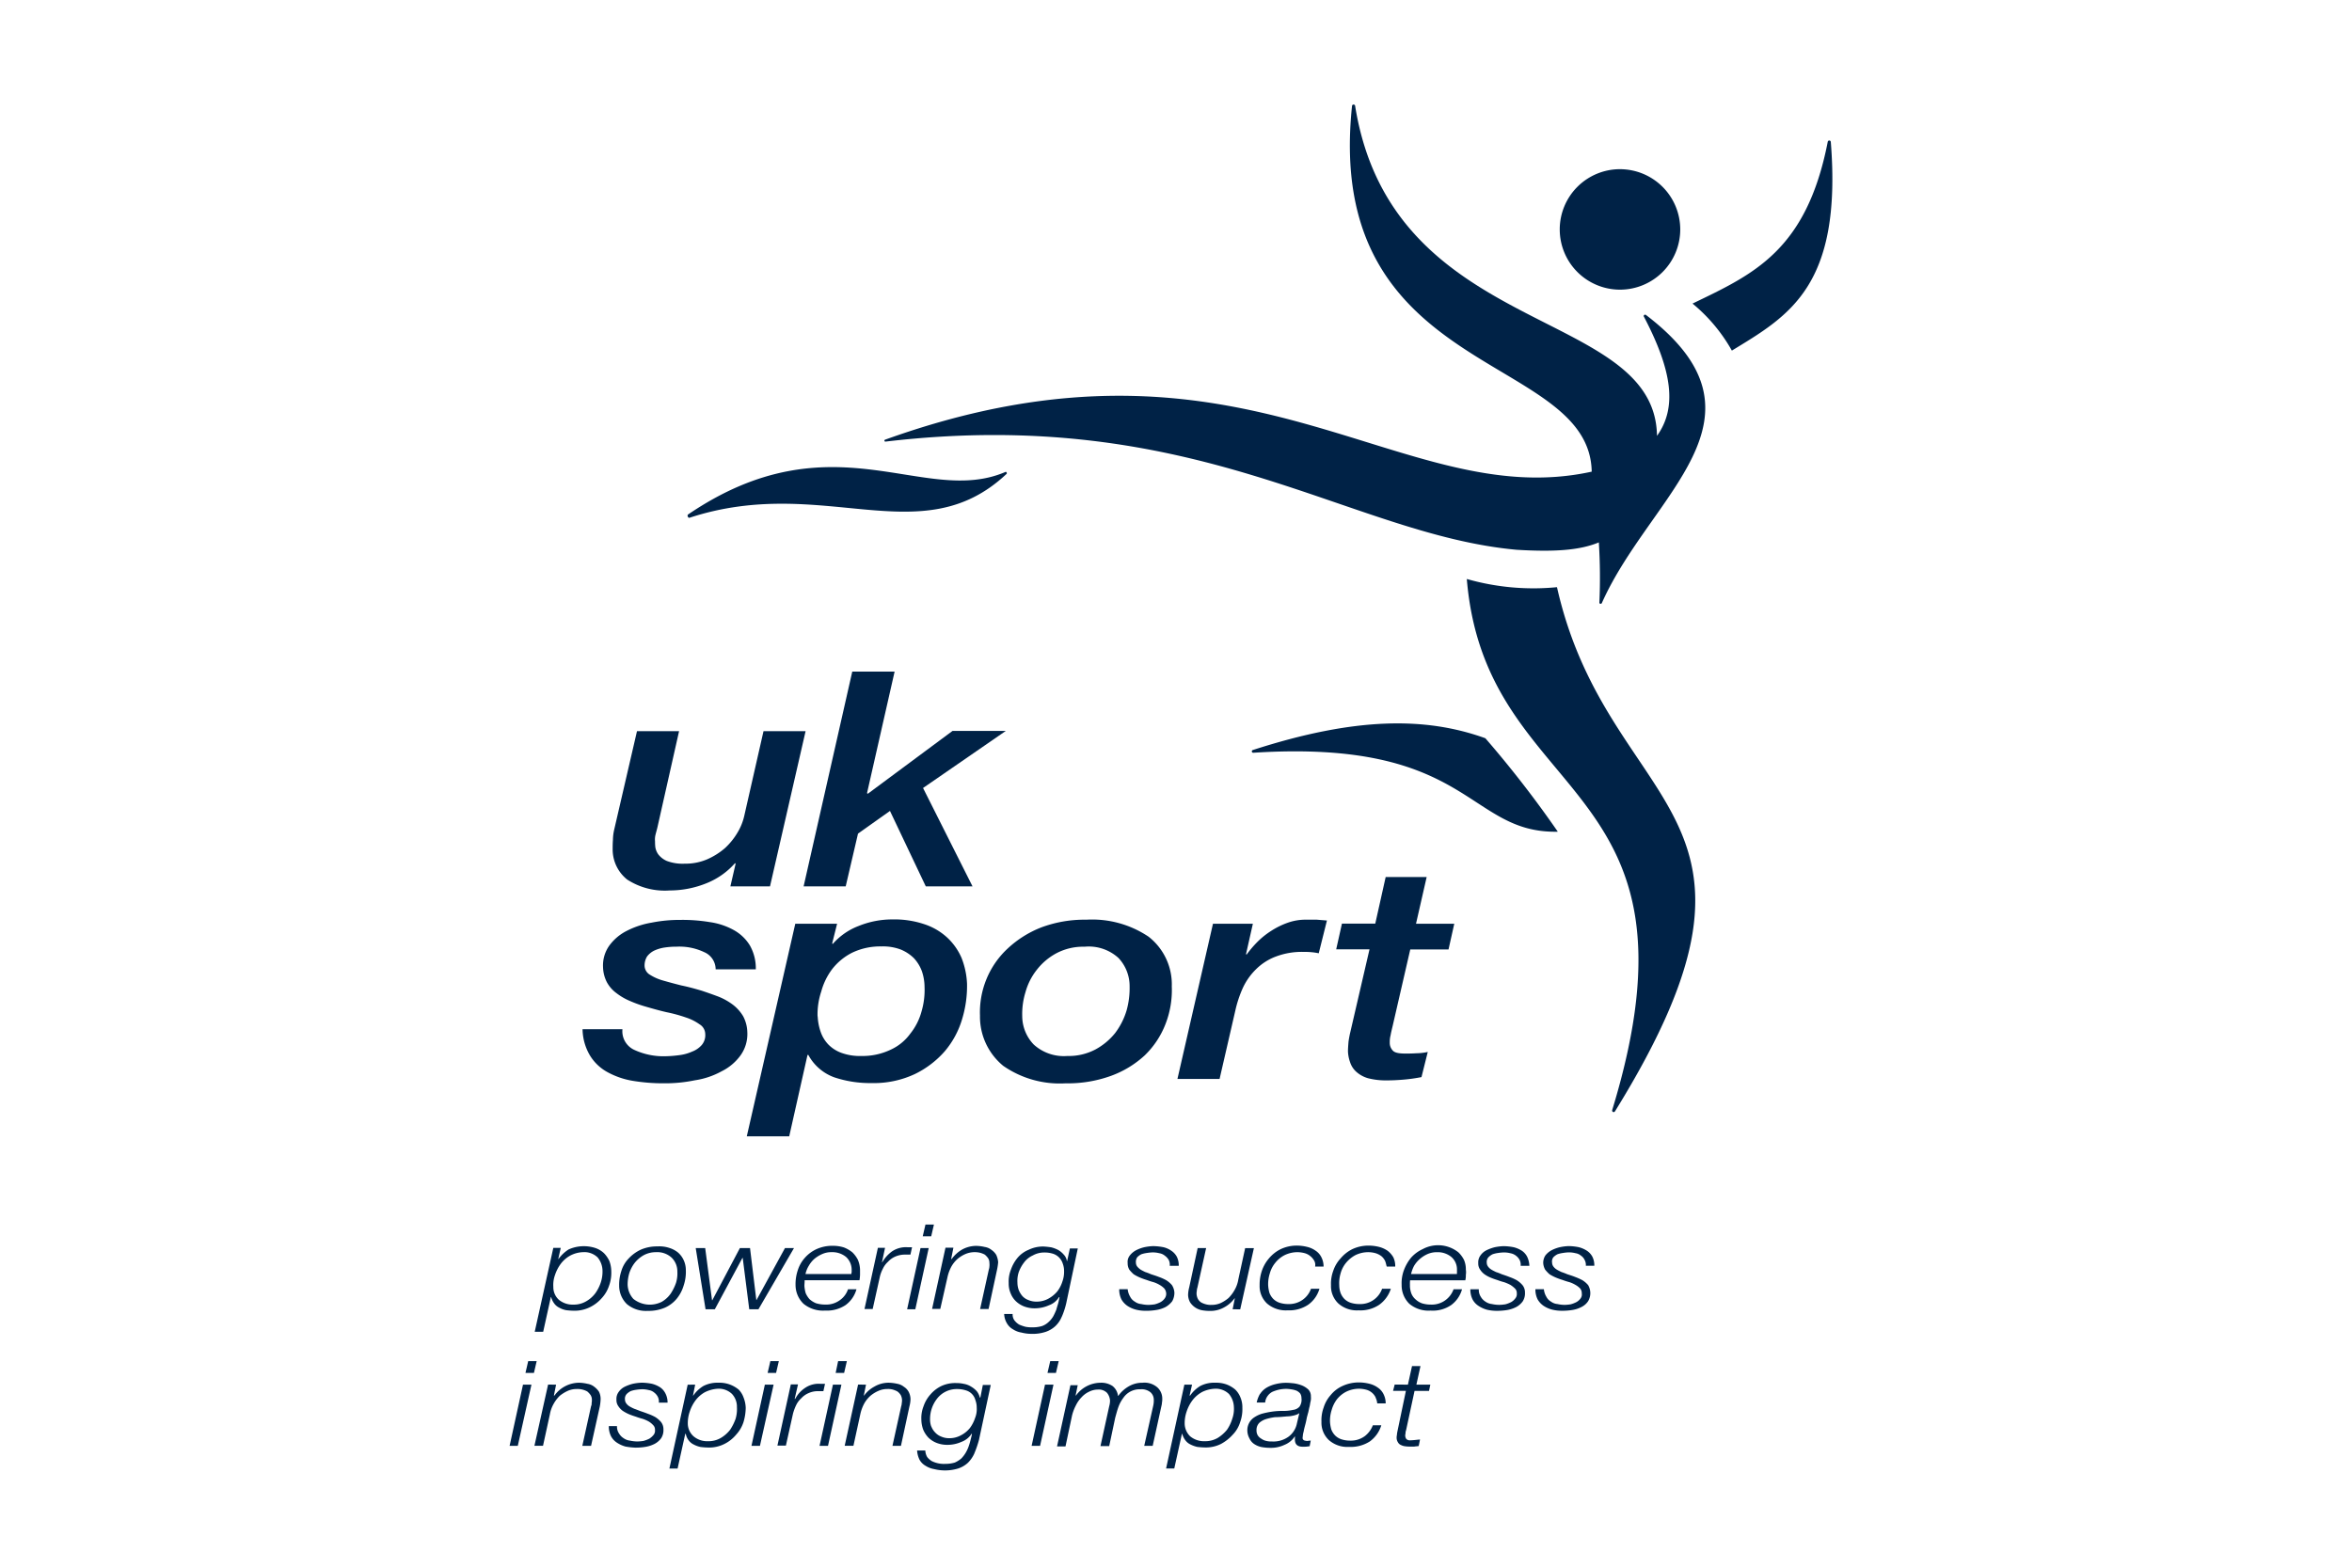 <?xml version="1.0" encoding="UTF-8"?>
<svg xmlns="http://www.w3.org/2000/svg" width="180" height="120" viewBox="0 0 180 120">
  <g id="uksport" transform="translate(-6394 -3943)">
    <rect id="Rectangle_1426" data-name="Rectangle 1426" width="180" height="120" transform="translate(6394 3943)" fill="none"></rect>
    <g id="uk-sport-logo-vector-2022" transform="translate(6354.6 3879.175)">
      <path id="Path_1050" data-name="Path 1050" d="M196.027,97.186h0c1.548-2.154,1.171-4.977-1-9.118-.063-.1.063-.209.167-.125,10.289,7.863.335,13.677-3.388,22.042-.042.1-.209.063-.188-.042a42.812,42.812,0,0,0-.042-4.6c-1.506.627-3.492.732-6.295.565-12.84-1.171-24.384-11.1-48.287-8.281a.076.076,0,0,1-.042-.146c27.667-9.954,39.315,5.688,54.079,2.447-.167-9.139-20.557-7.131-18.34-28.023a.124.124,0,0,1,.23,0C175.763,89.783,195.881,87.253,196.027,97.186Zm-74.051,6.274h0c10.268-3.367,17.713,2.823,24.279-3.367.042-.063-.021-.167-.084-.146-6.253,2.7-13.217-4.266-24.3,3.262C121.788,103.272,121.872,103.481,121.976,103.46Zm6.169,28.211h-3.032l.4-1.736-.042-.042a5.767,5.767,0,0,1-2.154,1.527,7.5,7.5,0,0,1-2.844.565,5.3,5.3,0,0,1-3.262-.836,2.948,2.948,0,0,1-1.108-2.3c0-.209,0-.46.021-.732a3.713,3.713,0,0,1,.084-.732l1.757-7.591h3.221l-1.652,7.34c-.042.188-.1.376-.146.565a1.478,1.478,0,0,0-.042.523,3.918,3.918,0,0,0,.021.439,1.3,1.3,0,0,0,.23.565,1.664,1.664,0,0,0,.648.5,3.41,3.41,0,0,0,1.38.209,4.183,4.183,0,0,0,1.715-.335,5.347,5.347,0,0,0,1.359-.857,5.237,5.237,0,0,0,.962-1.192,4.331,4.331,0,0,0,.523-1.317l1.464-6.441h3.221Zm6.295-16.437h3.241l-2.112,9.306.063.042,6.483-4.81h4.078l-6.336,4.371,3.785,7.528h-3.576l-2.74-5.772-2.447,1.736-.941,4.036h-3.221Z" transform="translate(-29.816 0)" fill="#002246"></path>
      <path id="Path_1051" data-name="Path 1051" d="M82.311,169.776h0l-.188.837h.021a2.818,2.818,0,0,1,.774-.732,2.848,2.848,0,0,1,2.07-.1,1.8,1.8,0,0,1,.648.4,2.227,2.227,0,0,1,.4.586,2.338,2.338,0,0,1,.146.795,2.876,2.876,0,0,1-.167,1.087,2.6,2.6,0,0,1-.565.962,2.875,2.875,0,0,1-.9.69,2.646,2.646,0,0,1-1.213.272,5.519,5.519,0,0,1-.606-.042,1.7,1.7,0,0,1-.523-.188,1.034,1.034,0,0,1-.4-.335,1.47,1.47,0,0,1-.23-.481h-.021l-.586,2.656h-.648l1.422-6.42h.565Zm.711.586h0a2.3,2.3,0,0,0-.711.627,3.021,3.021,0,0,0-.439.857,2.234,2.234,0,0,0-.125.9,1.3,1.3,0,0,0,.418.983,1.646,1.646,0,0,0,1.108.376,1.856,1.856,0,0,0,.983-.251,2.3,2.3,0,0,0,.711-.627,3.135,3.135,0,0,0,.418-.837,2.672,2.672,0,0,0,.125-.9,1.641,1.641,0,0,0-.376-1,1.455,1.455,0,0,0-1.108-.4A2.238,2.238,0,0,0,83.022,170.362Zm7.57-.606h0a1.967,1.967,0,0,1,.69.356,1.727,1.727,0,0,1,.439.586,1.829,1.829,0,0,1,.167.774,3.246,3.246,0,0,1-.167,1.171,2.876,2.876,0,0,1-.523,1,2.467,2.467,0,0,1-.9.69,3.151,3.151,0,0,1-1.317.251,2.264,2.264,0,0,1-1.61-.523,1.969,1.969,0,0,1-.586-1.422,3.317,3.317,0,0,1,.167-1.108,2.348,2.348,0,0,1,.565-.962,2.98,2.98,0,0,1,.92-.669,3.086,3.086,0,0,1,1.276-.251A2.417,2.417,0,0,1,90.592,169.755Zm-.523,4.12h0a2.141,2.141,0,0,0,.669-.627,3.687,3.687,0,0,0,.4-.816,2.473,2.473,0,0,0,.1-.857,1.465,1.465,0,0,0-.439-1.067,1.619,1.619,0,0,0-1.192-.418,1.958,1.958,0,0,0-.941.23,2.383,2.383,0,0,0-.69.586,2.622,2.622,0,0,0-.418.795,3.151,3.151,0,0,0-.125.857,1.7,1.7,0,0,0,.439,1.108,2.023,2.023,0,0,0,2.2.209Zm3.3-4.1h0l.523,3.994h.021l2.112-3.994H96.8l.481,3.973H97.3l2.175-3.973h.69l-2.719,4.684H96.74l-.5-3.932h-.021l-2.112,3.932h-.711l-.753-4.684Zm7.591,2.865h0a2.636,2.636,0,0,0,.1.586,1.727,1.727,0,0,0,.293.46,1.709,1.709,0,0,0,.5.314,2.425,2.425,0,0,0,.711.1,1.748,1.748,0,0,0,1.108-.335,1.656,1.656,0,0,0,.627-.837h.648a2.24,2.24,0,0,1-.837,1.213,2.578,2.578,0,0,1-1.568.418,2.34,2.34,0,0,1-1.652-.523,2,2,0,0,1-.606-1.443,3.317,3.317,0,0,1,.167-1.108,2.6,2.6,0,0,1,.544-.962,2.666,2.666,0,0,1,.9-.669,2.89,2.89,0,0,1,1.234-.251,2.737,2.737,0,0,1,.857.125,2.406,2.406,0,0,1,.648.376,2.2,2.2,0,0,1,.418.565,2.1,2.1,0,0,1,.167.753v.4a3.142,3.142,0,0,1-.042.418h-4.2C100.985,172.39,100.964,172.495,100.964,172.641Zm3.618-1.046h0v-.167a1.332,1.332,0,0,0-.418-.962,1.646,1.646,0,0,0-1.108-.376,1.7,1.7,0,0,0-.732.146,2.484,2.484,0,0,0-.606.376,2.092,2.092,0,0,0-.418.523,1.972,1.972,0,0,0-.251.627h3.513A.519.519,0,0,1,104.582,171.6Zm2.551-1.819h0l-.23,1.087h.021a2.663,2.663,0,0,1,.753-.836,1.888,1.888,0,0,1,1.171-.314h.356l-.125.565H108.7a1.826,1.826,0,0,0-.774.146,1.615,1.615,0,0,0-.565.4,1.656,1.656,0,0,0-.4.544,2.537,2.537,0,0,0-.23.627l-.544,2.447h-.627l1.025-4.684h.544Zm3.346,0h0l-1.025,4.684h-.627l1.025-4.684Zm.4-1.8h0l-.209.9h-.648l.209-.9Zm1.485,1.8h0l-.167.837h.042a2.556,2.556,0,0,1,.774-.711,2.25,2.25,0,0,1,1.108-.293,3.044,3.044,0,0,1,.648.084,1.086,1.086,0,0,1,.523.23,1.216,1.216,0,0,1,.355.376,1.6,1.6,0,0,1,.146.565,4.591,4.591,0,0,1-.084.565l-.648,3.011h-.648l.669-3.032a.752.752,0,0,0,.042-.23,1,1,0,0,0,0-.251.669.669,0,0,0-.1-.376,1.55,1.55,0,0,0-.251-.272,1.572,1.572,0,0,0-.376-.146,1.823,1.823,0,0,0-1.108.1,2.485,2.485,0,0,0-.606.376,2.282,2.282,0,0,0-.481.606,3.129,3.129,0,0,0-.293.816l-.544,2.4h-.627l1.025-4.684h.606Zm8.3,5.249h0a2.071,2.071,0,0,1-.5.732,2.046,2.046,0,0,1-.753.439,3.125,3.125,0,0,1-1.067.146,3.008,3.008,0,0,1-.774-.1,1.618,1.618,0,0,1-.648-.251,1.215,1.215,0,0,1-.46-.46,1.5,1.5,0,0,1-.209-.711h.648a.756.756,0,0,0,.146.5,1.281,1.281,0,0,0,.356.314,3.258,3.258,0,0,0,.481.167,2.478,2.478,0,0,0,.565.042,2.425,2.425,0,0,0,.711-.1,1.473,1.473,0,0,0,.5-.314,1.82,1.82,0,0,0,.356-.439,5.35,5.35,0,0,0,.23-.5c.042-.167.1-.335.146-.5s.063-.314.1-.439l-.042-.021a1.466,1.466,0,0,1-.774.627,2.619,2.619,0,0,1-1.046.23,2.237,2.237,0,0,1-.857-.146,1.9,1.9,0,0,1-.627-.4,1.7,1.7,0,0,1-.4-.606,1.891,1.891,0,0,1-.146-.774,2.458,2.458,0,0,1,.167-1.025,2.924,2.924,0,0,1,.5-.9,2.178,2.178,0,0,1,.857-.627,2.517,2.517,0,0,1,1.15-.251,5.565,5.565,0,0,1,.586.063,2.439,2.439,0,0,1,.544.209,1.716,1.716,0,0,1,.418.356.864.864,0,0,1,.23.481h.021l.209-.962h.606L121,174A5.893,5.893,0,0,1,120.664,175.025Zm-3.3-2.049h0a1.672,1.672,0,0,0,.272.46,1.132,1.132,0,0,0,.46.314,1.559,1.559,0,0,0,.648.126,1.854,1.854,0,0,0,.9-.23,2.391,2.391,0,0,0,.669-.544,2.465,2.465,0,0,0,.4-.774,2.173,2.173,0,0,0,.125-.795,1.6,1.6,0,0,0-.1-.565,1.158,1.158,0,0,0-.732-.753,2.178,2.178,0,0,0-.69-.1,1.774,1.774,0,0,0-.878.23,1.712,1.712,0,0,0-.669.544,2.733,2.733,0,0,0-.4.732,2.138,2.138,0,0,0-.1.795A1.69,1.69,0,0,0,117.36,172.976Zm8.532.523h0a.886.886,0,0,0,.355.376.972.972,0,0,0,.5.188,2.458,2.458,0,0,0,.565.063,3.76,3.76,0,0,0,.46-.042,2.141,2.141,0,0,0,.439-.167.985.985,0,0,0,.314-.272.6.6,0,0,0,.125-.4.682.682,0,0,0-.146-.376,1.6,1.6,0,0,0-.356-.272,2.343,2.343,0,0,0-.46-.209,5.038,5.038,0,0,1-.523-.167,5.23,5.23,0,0,1-.523-.188,3.478,3.478,0,0,1-.481-.251,2.7,2.7,0,0,1-.335-.355.941.941,0,0,1-.125-.5.784.784,0,0,1,.167-.586,1.486,1.486,0,0,1,.481-.4,2.781,2.781,0,0,1,.627-.23,3.9,3.9,0,0,1,.669-.084,4.414,4.414,0,0,1,.795.084,1.789,1.789,0,0,1,.606.272,1.273,1.273,0,0,1,.418.46,1.458,1.458,0,0,1,.146.69h-.69a.793.793,0,0,0-.084-.46,1.049,1.049,0,0,0-.293-.314.858.858,0,0,0-.418-.188,2.061,2.061,0,0,0-.5-.063,3.121,3.121,0,0,0-.439.042,2.261,2.261,0,0,0-.439.1,1.219,1.219,0,0,0-.314.23.623.623,0,0,0-.1.418.5.5,0,0,0,.1.293,1.314,1.314,0,0,0,.251.23c.1.063.23.125.356.188a3.772,3.772,0,0,1,.439.167c.188.063.4.125.606.209a3.528,3.528,0,0,1,.565.251,1.9,1.9,0,0,1,.439.376,1.207,1.207,0,0,1,.188.565,1.321,1.321,0,0,1-.167.669,1.691,1.691,0,0,1-.5.439,2.369,2.369,0,0,1-.711.23,4.64,4.64,0,0,1-.774.063,3.136,3.136,0,0,1-.774-.084,2.165,2.165,0,0,1-.669-.293,1.523,1.523,0,0,1-.46-.5,1.694,1.694,0,0,1-.167-.774h.648A1.382,1.382,0,0,0,125.892,173.5Zm7.842.962h0l.167-.836h-.021a2.347,2.347,0,0,1-.795.69,2.126,2.126,0,0,1-1.108.272,3.244,3.244,0,0,1-.648-.063,1.4,1.4,0,0,1-.857-.606,1.256,1.256,0,0,1-.146-.565,2.42,2.42,0,0,1,.084-.565l.648-3.011h.648l-.669,3.032a.751.751,0,0,0-.042.23,1.1,1.1,0,0,0-.021.251,1,1,0,0,0,.1.376.783.783,0,0,0,.251.272,1.571,1.571,0,0,0,.376.146,1.355,1.355,0,0,0,.418.042,1.667,1.667,0,0,0,.711-.146,2.805,2.805,0,0,0,.586-.376,2.724,2.724,0,0,0,.46-.606,2.355,2.355,0,0,0,.293-.816l.523-2.4h.669l-1.046,4.684Zm6.253-3.7h0a1.212,1.212,0,0,0-.293-.356,1.145,1.145,0,0,0-.418-.23,2.273,2.273,0,0,0-.544-.084,2.244,2.244,0,0,0-1.025.23,2.181,2.181,0,0,0-.711.586,2.158,2.158,0,0,0-.418.816,2.672,2.672,0,0,0-.125.9,2.635,2.635,0,0,0,.1.586,1.329,1.329,0,0,0,.293.46,1.241,1.241,0,0,0,.481.293,2.14,2.14,0,0,0,.669.1,1.788,1.788,0,0,0,1.108-.335,1.748,1.748,0,0,0,.627-.837h.648a2.276,2.276,0,0,1-.878,1.234,2.62,2.62,0,0,1-1.568.418,2.189,2.189,0,0,1-1.568-.523,1.828,1.828,0,0,1-.565-1.4,3.276,3.276,0,0,1,.167-1.087,2.881,2.881,0,0,1,.544-.962,2.769,2.769,0,0,1,.9-.711,2.869,2.869,0,0,1,1.213-.272,3.348,3.348,0,0,1,.816.1,1.852,1.852,0,0,1,.648.293,1.277,1.277,0,0,1,.439.5,1.551,1.551,0,0,1,.167.711h-.648A.669.669,0,0,0,139.987,170.759Zm5.416,0h0a1.15,1.15,0,0,0-.272-.356,1.461,1.461,0,0,0-.439-.23,2.119,2.119,0,0,0-.544-.084,2.244,2.244,0,0,0-1.025.23,2.424,2.424,0,0,0-.711.586,2.158,2.158,0,0,0-.418.816,2.649,2.649,0,0,0-.1.9,1.814,1.814,0,0,0,.1.586,1.329,1.329,0,0,0,.293.46,1.241,1.241,0,0,0,.481.293,2.14,2.14,0,0,0,.669.1,1.767,1.767,0,0,0,1.736-1.171h.669a2.417,2.417,0,0,1-.9,1.234,2.578,2.578,0,0,1-1.568.418,2.136,2.136,0,0,1-1.547-.523,1.828,1.828,0,0,1-.565-1.4,2.815,2.815,0,0,1,.167-1.087,2.6,2.6,0,0,1,.565-.962,2.77,2.77,0,0,1,.9-.711,2.893,2.893,0,0,1,1.234-.272,3.348,3.348,0,0,1,.816.1,2.045,2.045,0,0,1,.648.293,1.726,1.726,0,0,1,.439.5,1.546,1.546,0,0,1,.146.711h-.648C145.487,171.073,145.466,170.906,145.4,170.759Zm1.9,1.882h0a1.815,1.815,0,0,0,.1.586,1.133,1.133,0,0,0,.314.46,1.472,1.472,0,0,0,.5.314,2.28,2.28,0,0,0,.69.1,1.748,1.748,0,0,0,1.108-.335,1.782,1.782,0,0,0,.627-.837h.648a2.24,2.24,0,0,1-.837,1.213,2.5,2.5,0,0,1-1.568.418,2.285,2.285,0,0,1-1.631-.523,1.983,1.983,0,0,1-.586-1.443,2.86,2.86,0,0,1,.167-1.108,3.362,3.362,0,0,1,.544-.962,2.666,2.666,0,0,1,.9-.669,2.487,2.487,0,0,1,2.739.251,2.2,2.2,0,0,1,.418.565,1.792,1.792,0,0,1,.146.753,1.266,1.266,0,0,1,0,.4,1.494,1.494,0,0,1-.042.418h-4.224A2.532,2.532,0,0,0,147.306,172.641Zm3.6-1.046h0v-.167a1.256,1.256,0,0,0-.418-.962,1.628,1.628,0,0,0-1.087-.376,1.792,1.792,0,0,0-.753.146,2.346,2.346,0,0,0-.586.376,2.159,2.159,0,0,0-.439.523,2.537,2.537,0,0,0-.23.627H150.9Zm1.819,1.9h0a1.032,1.032,0,0,0,.356.376,1.047,1.047,0,0,0,.5.188,2.6,2.6,0,0,0,.565.063,3.76,3.76,0,0,0,.46-.042,2.14,2.14,0,0,0,.439-.167.985.985,0,0,0,.314-.272.509.509,0,0,0,.126-.4.474.474,0,0,0-.146-.376A2.112,2.112,0,0,0,155,172.6a3.336,3.336,0,0,0-.481-.209,5.037,5.037,0,0,1-.523-.167,5.234,5.234,0,0,1-.523-.188,2.387,2.387,0,0,1-.46-.251,1.333,1.333,0,0,1-.335-.355.793.793,0,0,1-.146-.5.885.885,0,0,1,.167-.586,1.225,1.225,0,0,1,.46-.4,3.212,3.212,0,0,1,.627-.23,3.886,3.886,0,0,1,.69-.084,4.173,4.173,0,0,1,.774.084,2.114,2.114,0,0,1,.627.272,1.224,1.224,0,0,1,.4.46,1.764,1.764,0,0,1,.167.69h-.669a.793.793,0,0,0-.084-.46.984.984,0,0,0-.272-.314.956.956,0,0,0-.418-.188,2.061,2.061,0,0,0-.5-.063,3.421,3.421,0,0,0-.46.042,2.036,2.036,0,0,0-.418.1,1.219,1.219,0,0,0-.314.23.532.532,0,0,0-.126.418.5.5,0,0,0,.1.293.892.892,0,0,0,.251.23c.1.063.23.125.356.188a3.771,3.771,0,0,1,.439.167c.188.063.376.125.586.209a3.527,3.527,0,0,1,.565.251,1.9,1.9,0,0,1,.439.376.876.876,0,0,1,.188.565,1.14,1.14,0,0,1-.167.669,1.468,1.468,0,0,1-.5.439,2.439,2.439,0,0,1-.69.23,4.828,4.828,0,0,1-.774.063,3.367,3.367,0,0,1-.774-.084,2.281,2.281,0,0,1-.648-.293,1.33,1.33,0,0,1-.46-.5,1.7,1.7,0,0,1-.167-.774h.648A.947.947,0,0,0,152.723,173.5Zm5.019,0h0a.886.886,0,0,0,.355.376.972.972,0,0,0,.5.188,2.458,2.458,0,0,0,.565.063,3.123,3.123,0,0,0,.439-.042,2.14,2.14,0,0,0,.439-.167.985.985,0,0,0,.314-.272.5.5,0,0,0,.1-.4.546.546,0,0,0-.125-.376,1.6,1.6,0,0,0-.356-.272,2.344,2.344,0,0,0-.46-.209,5.037,5.037,0,0,1-.523-.167,5.231,5.231,0,0,1-.523-.188,3.475,3.475,0,0,1-.481-.251,2.694,2.694,0,0,1-.335-.355,1.182,1.182,0,0,1-.146-.5,1.02,1.02,0,0,1,.167-.586,1.486,1.486,0,0,1,.481-.4,2.781,2.781,0,0,1,.627-.23,3.9,3.9,0,0,1,.669-.084,4.173,4.173,0,0,1,.774.084,2.114,2.114,0,0,1,.627.272,1.273,1.273,0,0,1,.418.46,1.458,1.458,0,0,1,.146.69h-.648a.792.792,0,0,0-.1-.46.782.782,0,0,0-.272-.314.858.858,0,0,0-.418-.188,2.061,2.061,0,0,0-.5-.063,2.848,2.848,0,0,0-.439.042,2.261,2.261,0,0,0-.439.1,1.219,1.219,0,0,0-.314.23.528.528,0,0,0-.1.418.5.5,0,0,0,.1.293.892.892,0,0,0,.251.23c.1.063.23.125.356.188.125.042.293.1.439.167.188.063.4.125.606.209a4.616,4.616,0,0,1,.565.251,1.9,1.9,0,0,1,.439.376,1.214,1.214,0,0,1,0,1.234,1.3,1.3,0,0,1-.5.439,2.235,2.235,0,0,1-.69.23,4.64,4.64,0,0,1-.774.063,3.135,3.135,0,0,1-.774-.084,2.165,2.165,0,0,1-.669-.293,1.522,1.522,0,0,1-.46-.5,1.694,1.694,0,0,1-.167-.774h.648A1.382,1.382,0,0,0,157.742,173.5Zm-77.669,6.734h0l-1.046,4.684H78.4l1.025-4.684Zm.4-1.8h0l-.209.9h-.648l.209-.9Zm1.485,1.8h0l-.167.836h.042a2.344,2.344,0,0,1,1.882-.983,3.045,3.045,0,0,1,.648.084,1.086,1.086,0,0,1,.523.23,1.522,1.522,0,0,1,.356.376,1.245,1.245,0,0,1,.125.565,3.772,3.772,0,0,1-.063.565l-.669,3.011h-.669l.669-3.032a.414.414,0,0,0,.042-.23,1.106,1.106,0,0,0,.021-.251.669.669,0,0,0-.1-.376,1.549,1.549,0,0,0-.251-.272,1.536,1.536,0,0,0-.816-.188,1.64,1.64,0,0,0-.69.146,2.958,2.958,0,0,0-.606.376,2.723,2.723,0,0,0-.46.606,2.521,2.521,0,0,0-.293.816l-.523,2.4H80.3l1.046-4.684Zm4.81,3.722h0a1.032,1.032,0,0,0,.356.376,1.047,1.047,0,0,0,.5.188,2.6,2.6,0,0,0,.565.063,3.416,3.416,0,0,0,.46-.042,2.729,2.729,0,0,0,.439-.167,1.337,1.337,0,0,0,.314-.272.509.509,0,0,0,.125-.4.474.474,0,0,0-.146-.376,1.461,1.461,0,0,0-.335-.272,2.558,2.558,0,0,0-.481-.209,5.044,5.044,0,0,1-.523-.167,5.23,5.23,0,0,1-.523-.188,3.226,3.226,0,0,1-.46-.251,1.332,1.332,0,0,1-.335-.355.793.793,0,0,1-.146-.5.885.885,0,0,1,.167-.586,1.224,1.224,0,0,1,.46-.4,3.21,3.21,0,0,1,.627-.23,3.887,3.887,0,0,1,.69-.084,4.174,4.174,0,0,1,.774.084,2.114,2.114,0,0,1,.627.272,1.224,1.224,0,0,1,.4.46,1.488,1.488,0,0,1,.167.711h-.669a.793.793,0,0,0-.084-.46.985.985,0,0,0-.272-.314.859.859,0,0,0-.418-.188,2.063,2.063,0,0,0-.5-.063,3.419,3.419,0,0,0-.46.042,2.033,2.033,0,0,0-.418.1,1.218,1.218,0,0,0-.314.23.532.532,0,0,0-.125.418.5.5,0,0,0,.1.293.892.892,0,0,0,.251.23,3.151,3.151,0,0,0,.376.188c.125.042.272.1.439.167.188.063.376.125.586.209a3.527,3.527,0,0,1,.565.251,1.9,1.9,0,0,1,.439.376.876.876,0,0,1,.188.565,1.14,1.14,0,0,1-.167.669,1.468,1.468,0,0,1-.5.439,2.437,2.437,0,0,1-.69.23,4.638,4.638,0,0,1-.774.063,5.137,5.137,0,0,1-.774-.084,2.28,2.28,0,0,1-.648-.293,1.329,1.329,0,0,1-.46-.5,1.694,1.694,0,0,1-.167-.774h.627A.922.922,0,0,0,86.765,183.955Zm5.835-3.722h0l-.167.836h.021a2.555,2.555,0,0,1,.774-.732,2.342,2.342,0,0,1,1.15-.251,2.316,2.316,0,0,1,.9.146,2.4,2.4,0,0,1,.648.376,1.65,1.65,0,0,1,.376.606,2.333,2.333,0,0,1,.167.795A4.045,4.045,0,0,1,96.3,183.1a2.6,2.6,0,0,1-.565.962,2.769,2.769,0,0,1-.9.711,2.587,2.587,0,0,1-1.213.272,5.526,5.526,0,0,1-.606-.042,1.931,1.931,0,0,1-.523-.188,1.034,1.034,0,0,1-.4-.335,1.124,1.124,0,0,1-.209-.481h-.042l-.586,2.656h-.627l1.4-6.42Zm.732.586h0a2.3,2.3,0,0,0-.711.627,3.02,3.02,0,0,0-.439.857,2.7,2.7,0,0,0-.146.9,1.317,1.317,0,0,0,.439.983,1.608,1.608,0,0,0,1.108.376,1.857,1.857,0,0,0,.983-.251,2.561,2.561,0,0,0,.711-.627,3.911,3.911,0,0,0,.418-.837,2.65,2.65,0,0,0,.1-.9,1.425,1.425,0,0,0-.376-1,1.455,1.455,0,0,0-1.108-.4A2.543,2.543,0,0,0,93.331,180.818Zm5.27-.586h0l-1.046,4.684h-.648l1.025-4.684Zm.4-1.8h0l-.209.9h-.648l.209-.9Zm1.464,1.8h0l-.251,1.087h.042a2.243,2.243,0,0,1,.753-.837,1.85,1.85,0,0,1,1.171-.314h.356l-.125.565h-.356a1.7,1.7,0,0,0-.774.146,1.614,1.614,0,0,0-.565.4,1.656,1.656,0,0,0-.4.544,3.8,3.8,0,0,0-.23.627l-.544,2.447h-.648l1.025-4.684h.544Zm3.325,0h0l-1.025,4.684h-.648l1.025-4.684Zm.418-1.8h0l-.209.9h-.648l.188-.9Zm1.464,1.8h0l-.167.836h.021a2.346,2.346,0,0,1,.795-.69,2.136,2.136,0,0,1,1.108-.293,3.234,3.234,0,0,1,.648.084,1.1,1.1,0,0,1,.5.23,1.013,1.013,0,0,1,.356.376,1.256,1.256,0,0,1,.146.565,2.419,2.419,0,0,1-.084.565l-.648,3.011H107.7l.669-3.032a.752.752,0,0,0,.042-.23,1.106,1.106,0,0,0,.021-.251.894.894,0,0,0-.1-.376,1.023,1.023,0,0,0-.251-.272,1.808,1.808,0,0,0-.356-.146,1.355,1.355,0,0,0-.418-.042,1.64,1.64,0,0,0-.69.146,2.484,2.484,0,0,0-.606.376,2.282,2.282,0,0,0-.481.606,3.13,3.13,0,0,0-.293.816l-.523,2.4h-.669l1.025-4.684Zm8.3,5.249h0a2.384,2.384,0,0,1-.5.732,2.047,2.047,0,0,1-.753.439,3.452,3.452,0,0,1-1.84.042,1.747,1.747,0,0,1-.648-.251,1.215,1.215,0,0,1-.46-.46,1.875,1.875,0,0,1-.188-.711h.627a1.1,1.1,0,0,0,.146.5,1.281,1.281,0,0,0,.356.314,2.067,2.067,0,0,0,1.046.209,2.425,2.425,0,0,0,.711-.1,2.035,2.035,0,0,0,.5-.314,2.425,2.425,0,0,0,.335-.439,2.679,2.679,0,0,0,.23-.5,4.542,4.542,0,0,0,.146-.5c.042-.167.084-.314.1-.439l-.021-.021a1.55,1.55,0,0,1-.774.627,2.618,2.618,0,0,1-1.046.23,2.238,2.238,0,0,1-.857-.146,1.9,1.9,0,0,1-.627-.4,2.033,2.033,0,0,1-.4-.606,2.313,2.313,0,0,1-.146-.774,2.459,2.459,0,0,1,.167-1.025,2.6,2.6,0,0,1,.523-.9,2.572,2.572,0,0,1,.836-.648,2.515,2.515,0,0,1,1.15-.23,2.645,2.645,0,0,1,.586.063,1.551,1.551,0,0,1,.544.209,1.82,1.82,0,0,1,.439.356,1.284,1.284,0,0,1,.23.481h.042l.188-.962h.606l-.9,4.2A8.3,8.3,0,0,1,113.972,185.482Zm-3.3-2.049h0a1.329,1.329,0,0,0,.293.46,1.2,1.2,0,0,0,.46.314,1.46,1.46,0,0,0,.627.125,1.8,1.8,0,0,0,.9-.23,2.128,2.128,0,0,0,.669-.544,2.713,2.713,0,0,0,.4-.774,1.808,1.808,0,0,0,.125-.795,1.6,1.6,0,0,0-.1-.565,1.048,1.048,0,0,0-.732-.753,2.14,2.14,0,0,0-.669-.1,1.9,1.9,0,0,0-1.548.753,2.527,2.527,0,0,0-.523,1.548A1.6,1.6,0,0,0,110.668,183.432Zm9.348-3.2h0l-1.025,4.684h-.648l1.025-4.684Zm.4-1.8h0l-.209.9h-.648l.209-.9Zm1.464,1.8h0l-.167.816.021.021a2.344,2.344,0,0,1,1.882-.983,1.546,1.546,0,0,1,.92.251,1.126,1.126,0,0,1,.418.753h.021a2.52,2.52,0,0,1,.774-.711,2.06,2.06,0,0,1,1.087-.293,1.5,1.5,0,0,1,1.129.355,1.153,1.153,0,0,1,.376.9,1.019,1.019,0,0,1-.021.251,1.223,1.223,0,0,1-.042.272l-.669,3.053h-.648l.69-3.074a1.794,1.794,0,0,0,.042-.46.754.754,0,0,0-.251-.565,1.073,1.073,0,0,0-.774-.23,1.5,1.5,0,0,0-1.3.648,2.69,2.69,0,0,0-.376.69c-.1.272-.167.544-.251.837l-.46,2.175h-.669l.669-3.053a1.591,1.591,0,0,0,.063-.439,1.053,1.053,0,0,0-.23-.586.89.89,0,0,0-.711-.251,1.509,1.509,0,0,0-.669.167,1.8,1.8,0,0,0-.565.418,2.388,2.388,0,0,0-.439.627,3.464,3.464,0,0,0-.293.774l-.5,2.363h-.648l1.025-4.684h.565Zm8.741,0h0l-.188.836h.042a2.555,2.555,0,0,1,.774-.732,2.288,2.288,0,0,1,1.15-.251,2.316,2.316,0,0,1,.9.146,2.27,2.27,0,0,1,.627.376,1.7,1.7,0,0,1,.4.606,1.924,1.924,0,0,1,.146.795,2.876,2.876,0,0,1-.167,1.087,2.349,2.349,0,0,1-.565.962,3.3,3.3,0,0,1-.9.711,2.587,2.587,0,0,1-1.213.272,5.526,5.526,0,0,1-.606-.042,2.226,2.226,0,0,1-.523-.188,1.035,1.035,0,0,1-.4-.335,1.47,1.47,0,0,1-.23-.481h-.021l-.586,2.656h-.627l1.4-6.42Zm.732.586h0a2.3,2.3,0,0,0-.711.627,3.02,3.02,0,0,0-.439.857,2.7,2.7,0,0,0-.146.9,1.382,1.382,0,0,0,.418.983,1.665,1.665,0,0,0,1.129.376,1.909,1.909,0,0,0,.983-.251,2.9,2.9,0,0,0,.711-.627,3.075,3.075,0,0,0,.4-.837,2.234,2.234,0,0,0,.125-.9,1.641,1.641,0,0,0-.376-1,1.455,1.455,0,0,0-1.108-.4A2.444,2.444,0,0,0,131.35,180.818Zm4.475.125h0a1.58,1.58,0,0,1,.5-.481,2.5,2.5,0,0,1,.69-.272,3.346,3.346,0,0,1,.816-.1c.167,0,.376.021.586.042a2.751,2.751,0,0,1,.627.167,1.6,1.6,0,0,1,.481.314.729.729,0,0,1,.188.523,1.2,1.2,0,0,1-.021.376c-.042.146-.042.272-.084.418s-.063.293-.1.439c-.042.125-.063.251-.1.356a6.3,6.3,0,0,1-.146.648c-.042.167-.084.314-.1.439a1.851,1.851,0,0,0-.063.293c0,.063-.021.146-.021.23a.208.208,0,0,0,.125.167,1.079,1.079,0,0,0,.23.042c.042,0,.1-.021.146-.021a.265.265,0,0,0,.125-.021l-.084.439a2.3,2.3,0,0,1-.544.042c-.376,0-.565-.167-.586-.5v-.125a.265.265,0,0,1,.021-.125l-.042-.021a1.667,1.667,0,0,1-.774.627,2.394,2.394,0,0,1-1.067.23,3.912,3.912,0,0,1-.711-.063,1.582,1.582,0,0,1-.544-.23,1,1,0,0,1-.355-.418,1.281,1.281,0,0,1-.167-.586,1.165,1.165,0,0,1,.544-1.046,2.166,2.166,0,0,1,.586-.272,6.69,6.69,0,0,1,.69-.146,5.4,5.4,0,0,1,.962-.063,3.531,3.531,0,0,0,.732-.084.76.76,0,0,0,.481-.251.934.934,0,0,0,.146-.648.648.648,0,0,0-.1-.356.862.862,0,0,0-.272-.209,1.623,1.623,0,0,0-.376-.1,2.861,2.861,0,0,0-.4-.042,2.647,2.647,0,0,0-.586.063,2.825,2.825,0,0,0-.5.167,1.041,1.041,0,0,0-.356.314.972.972,0,0,0-.188.5h-.648A2.24,2.24,0,0,1,135.825,180.944Zm3.011,1.464h0a.811.811,0,0,1-.23.125,1.741,1.741,0,0,1-.314.084,1.829,1.829,0,0,1-.335.042c-.1,0-.209.021-.293.021a6.8,6.8,0,0,1-.69.042,4.061,4.061,0,0,0-.69.146,1.416,1.416,0,0,0-.523.293.775.775,0,0,0-.209.586.722.722,0,0,0,.1.376.783.783,0,0,0,.272.251,1.033,1.033,0,0,0,.376.167,1.639,1.639,0,0,0,.439.042,1.973,1.973,0,0,0,1.276-.376,1.672,1.672,0,0,0,.627-1l.188-.795Zm5.835-1.192h0a1.122,1.122,0,0,0-.69-.586,2.274,2.274,0,0,0-.544-.084,2.244,2.244,0,0,0-1.025.23,2.182,2.182,0,0,0-.711.586,2.472,2.472,0,0,0-.4.816,2.673,2.673,0,0,0-.125.9,2.637,2.637,0,0,0,.1.586,1.329,1.329,0,0,0,.293.46,1.241,1.241,0,0,0,.481.293,2.14,2.14,0,0,0,.669.1,1.788,1.788,0,0,0,1.108-.335,1.891,1.891,0,0,0,.627-.837h.648a2.387,2.387,0,0,1-.878,1.234,2.688,2.688,0,0,1-1.589.418,2.136,2.136,0,0,1-1.548-.523,1.828,1.828,0,0,1-.565-1.4,2.815,2.815,0,0,1,.167-1.087,2.562,2.562,0,0,1,.544-.962,2.467,2.467,0,0,1,.9-.69,2.965,2.965,0,0,1,1.234-.272,3.347,3.347,0,0,1,.816.1,1.853,1.853,0,0,1,.648.293,1.278,1.278,0,0,1,.439.5,1.551,1.551,0,0,1,.167.711H144.8A1.263,1.263,0,0,0,144.671,181.215Zm2.468-.983h0l.314-1.422h.648l-.314,1.422h1.067l-.1.481h-1.108l-.648,3.011a.621.621,0,0,0-.042.251.464.464,0,0,0-.021.188.439.439,0,0,0,.084.23.361.361,0,0,0,.272.1c.251,0,.523-.042.774-.063l-.1.5c-.1.021-.23.021-.335.042h-.335a2.152,2.152,0,0,1-.356-.021.9.9,0,0,1-.335-.1.446.446,0,0,1-.23-.209.632.632,0,0,1-.1-.335.865.865,0,0,1,.021-.209,1.948,1.948,0,0,1,.042-.293l.648-3.1h-.983l.125-.481Zm-46.886-35.279h3.2l-.376,1.506.042.042a4.979,4.979,0,0,1,1.987-1.38,6.817,6.817,0,0,1,2.593-.5,7.18,7.18,0,0,1,2.4.356A4.789,4.789,0,0,1,111.881,146a4.649,4.649,0,0,1,1.108,1.568,6.106,6.106,0,0,1,.418,1.966,8.71,8.71,0,0,1-.376,2.719,6.778,6.778,0,0,1-1.317,2.447,7.232,7.232,0,0,1-2.3,1.757,7.4,7.4,0,0,1-3.3.69,8.678,8.678,0,0,1-2.865-.439,3.684,3.684,0,0,1-1.987-1.715h-.063l-1.4,6.232H96.552Zm1.715,7.089h0a4.161,4.161,0,0,0,.23,1.192,2.646,2.646,0,0,0,.586.962,2.691,2.691,0,0,0,1.025.648,4.1,4.1,0,0,0,1.485.23,5,5,0,0,0,2.259-.481,3.81,3.81,0,0,0,1.506-1.234,4.637,4.637,0,0,0,.857-1.694,5.811,5.811,0,0,0,.23-1.882,3.783,3.783,0,0,0-.209-1.213,2.979,2.979,0,0,0-.606-.983,3.107,3.107,0,0,0-1.025-.669,3.844,3.844,0,0,0-1.464-.23,4.972,4.972,0,0,0-2.238.481,4.518,4.518,0,0,0-1.527,1.255,5.039,5.039,0,0,0-.836,1.715A5.519,5.519,0,0,0,101.968,152.043Zm18.988,5.124h0a7.583,7.583,0,0,1-4.789-1.338,4.866,4.866,0,0,1-1.778-3.848,6.672,6.672,0,0,1,.5-2.8,6.6,6.6,0,0,1,1.631-2.342,8.024,8.024,0,0,1,2.572-1.61,9.446,9.446,0,0,1,3.43-.586,7.742,7.742,0,0,1,4.768,1.3,4.631,4.631,0,0,1,1.778,3.806,7.14,7.14,0,0,1-.5,2.928A6.681,6.681,0,0,1,127,155.033a7.686,7.686,0,0,1-2.593,1.568A9.705,9.705,0,0,1,120.957,157.166ZM122.4,146.71h0a4.373,4.373,0,0,0-2.154.5,4.708,4.708,0,0,0-1.506,1.276,4.806,4.806,0,0,0-.857,1.694,5.663,5.663,0,0,0-.251,1.84,3.155,3.155,0,0,0,.878,2.175,3.421,3.421,0,0,0,2.572.878,4.373,4.373,0,0,0,2.154-.5,4.928,4.928,0,0,0,1.506-1.255,5.439,5.439,0,0,0,.878-1.736,6.344,6.344,0,0,0,.23-1.84,3.139,3.139,0,0,0-.857-2.175A3.374,3.374,0,0,0,122.4,146.71Zm9.829-1.757h3.053l-.523,2.321.042.042a8.314,8.314,0,0,1,.816-.962,6.177,6.177,0,0,1,1.067-.857,6.034,6.034,0,0,1,1.276-.627,4.1,4.1,0,0,1,1.443-.23h.774c.251.021.5.042.774.063l-.627,2.509a4.578,4.578,0,0,0-.565-.084,5.094,5.094,0,0,0-.565-.021,5.6,5.6,0,0,0-2.154.356,4.271,4.271,0,0,0-1.527.983,4.871,4.871,0,0,0-1,1.422,8.95,8.95,0,0,0-.565,1.694l-1.213,5.27H129.51Zm13.217-3.576h3.137l-.816,3.576h2.928l-.439,1.966h-2.928l-1.338,5.814c-.063.272-.125.5-.167.753a1.949,1.949,0,0,0-.063.544.854.854,0,0,0,.23.627c.146.167.46.23.962.23.23,0,.5,0,.816-.021a4.569,4.569,0,0,0,.9-.1l-.481,1.924a12.49,12.49,0,0,1-1.318.188c-.481.042-.92.063-1.338.063a5.466,5.466,0,0,1-1.443-.167,2.3,2.3,0,0,1-.9-.5,1.667,1.667,0,0,1-.46-.711,2.832,2.832,0,0,1-.167-.836c0-.23.021-.481.042-.753.042-.293.084-.481.1-.565l1.506-6.5H141.66l.439-1.966h2.551Zm-51.277,7.047h0a1.434,1.434,0,0,0-.878-1.3,4.416,4.416,0,0,0-2.112-.418,6.068,6.068,0,0,0-.9.063,2.945,2.945,0,0,0-.795.23,1.524,1.524,0,0,0-.565.46,1.312,1.312,0,0,0-.188.732.823.823,0,0,0,.418.669,3.786,3.786,0,0,0,1,.439c.439.125.9.251,1.4.376.5.1,1.046.251,1.548.4.439.146.857.293,1.3.46a4.762,4.762,0,0,1,1.108.627,3.122,3.122,0,0,1,.774.878,2.736,2.736,0,0,1,.314,1.213,2.8,2.8,0,0,1-.523,1.778,3.931,3.931,0,0,1-1.443,1.213,6.075,6.075,0,0,1-2.049.69,11.181,11.181,0,0,1-2.363.23,14.132,14.132,0,0,1-2.384-.188,6.1,6.1,0,0,1-1.945-.669,3.565,3.565,0,0,1-1.338-1.276,4.062,4.062,0,0,1-.565-2.008h3.053a1.568,1.568,0,0,0,.92,1.589,5.312,5.312,0,0,0,2.384.481,9.169,9.169,0,0,0,1.046-.084,3.38,3.38,0,0,0,.983-.272,1.832,1.832,0,0,0,.732-.5,1.158,1.158,0,0,0,.272-.837.884.884,0,0,0-.439-.753,3.754,3.754,0,0,0-1.046-.523,11.311,11.311,0,0,0-1.464-.4c-.544-.125-1.067-.272-1.568-.418a9.471,9.471,0,0,1-1.234-.439,4.578,4.578,0,0,1-1.046-.606,2.522,2.522,0,0,1-.732-.837,2.66,2.66,0,0,1-.293-1.15,2.614,2.614,0,0,1,.481-1.652,3.749,3.749,0,0,1,1.338-1.129,6.569,6.569,0,0,1,1.9-.627,10.86,10.86,0,0,1,2.2-.209,12.639,12.639,0,0,1,2.238.167,5.3,5.3,0,0,1,1.84.606,3.325,3.325,0,0,1,1.234,1.171,3.527,3.527,0,0,1,.46,1.84H94.168Zm57.488-29.863h0a18.515,18.515,0,0,0,6.9.627c3.932,17.441,18.842,16.855,4.433,40.131-.084.1-.23.042-.209-.1C170.624,133.556,153.1,135.982,151.656,118.562Zm20.285-17.483h0c4.35-2.656,8.449-4.914,7.57-15.977a.118.118,0,0,0-.23-.021c-1.631,8.386-5.73,10.163-10.352,12.4A12.69,12.69,0,0,1,171.941,101.079Zm-8.574-13.886h0a4.611,4.611,0,1,0,4.622,4.6A4.614,4.614,0,0,0,163.367,87.193Zm-10.289,43.561h0c-4.58-1.652-9.975-1.631-17.8.9a.107.107,0,0,0,.042.209c16.667-1.067,16.333,6.19,23.3,6.044A82.71,82.71,0,0,0,153.078,130.754Z" transform="translate(0 -10.417)" fill="#002246"></path>
    </g>
  </g>
</svg>
